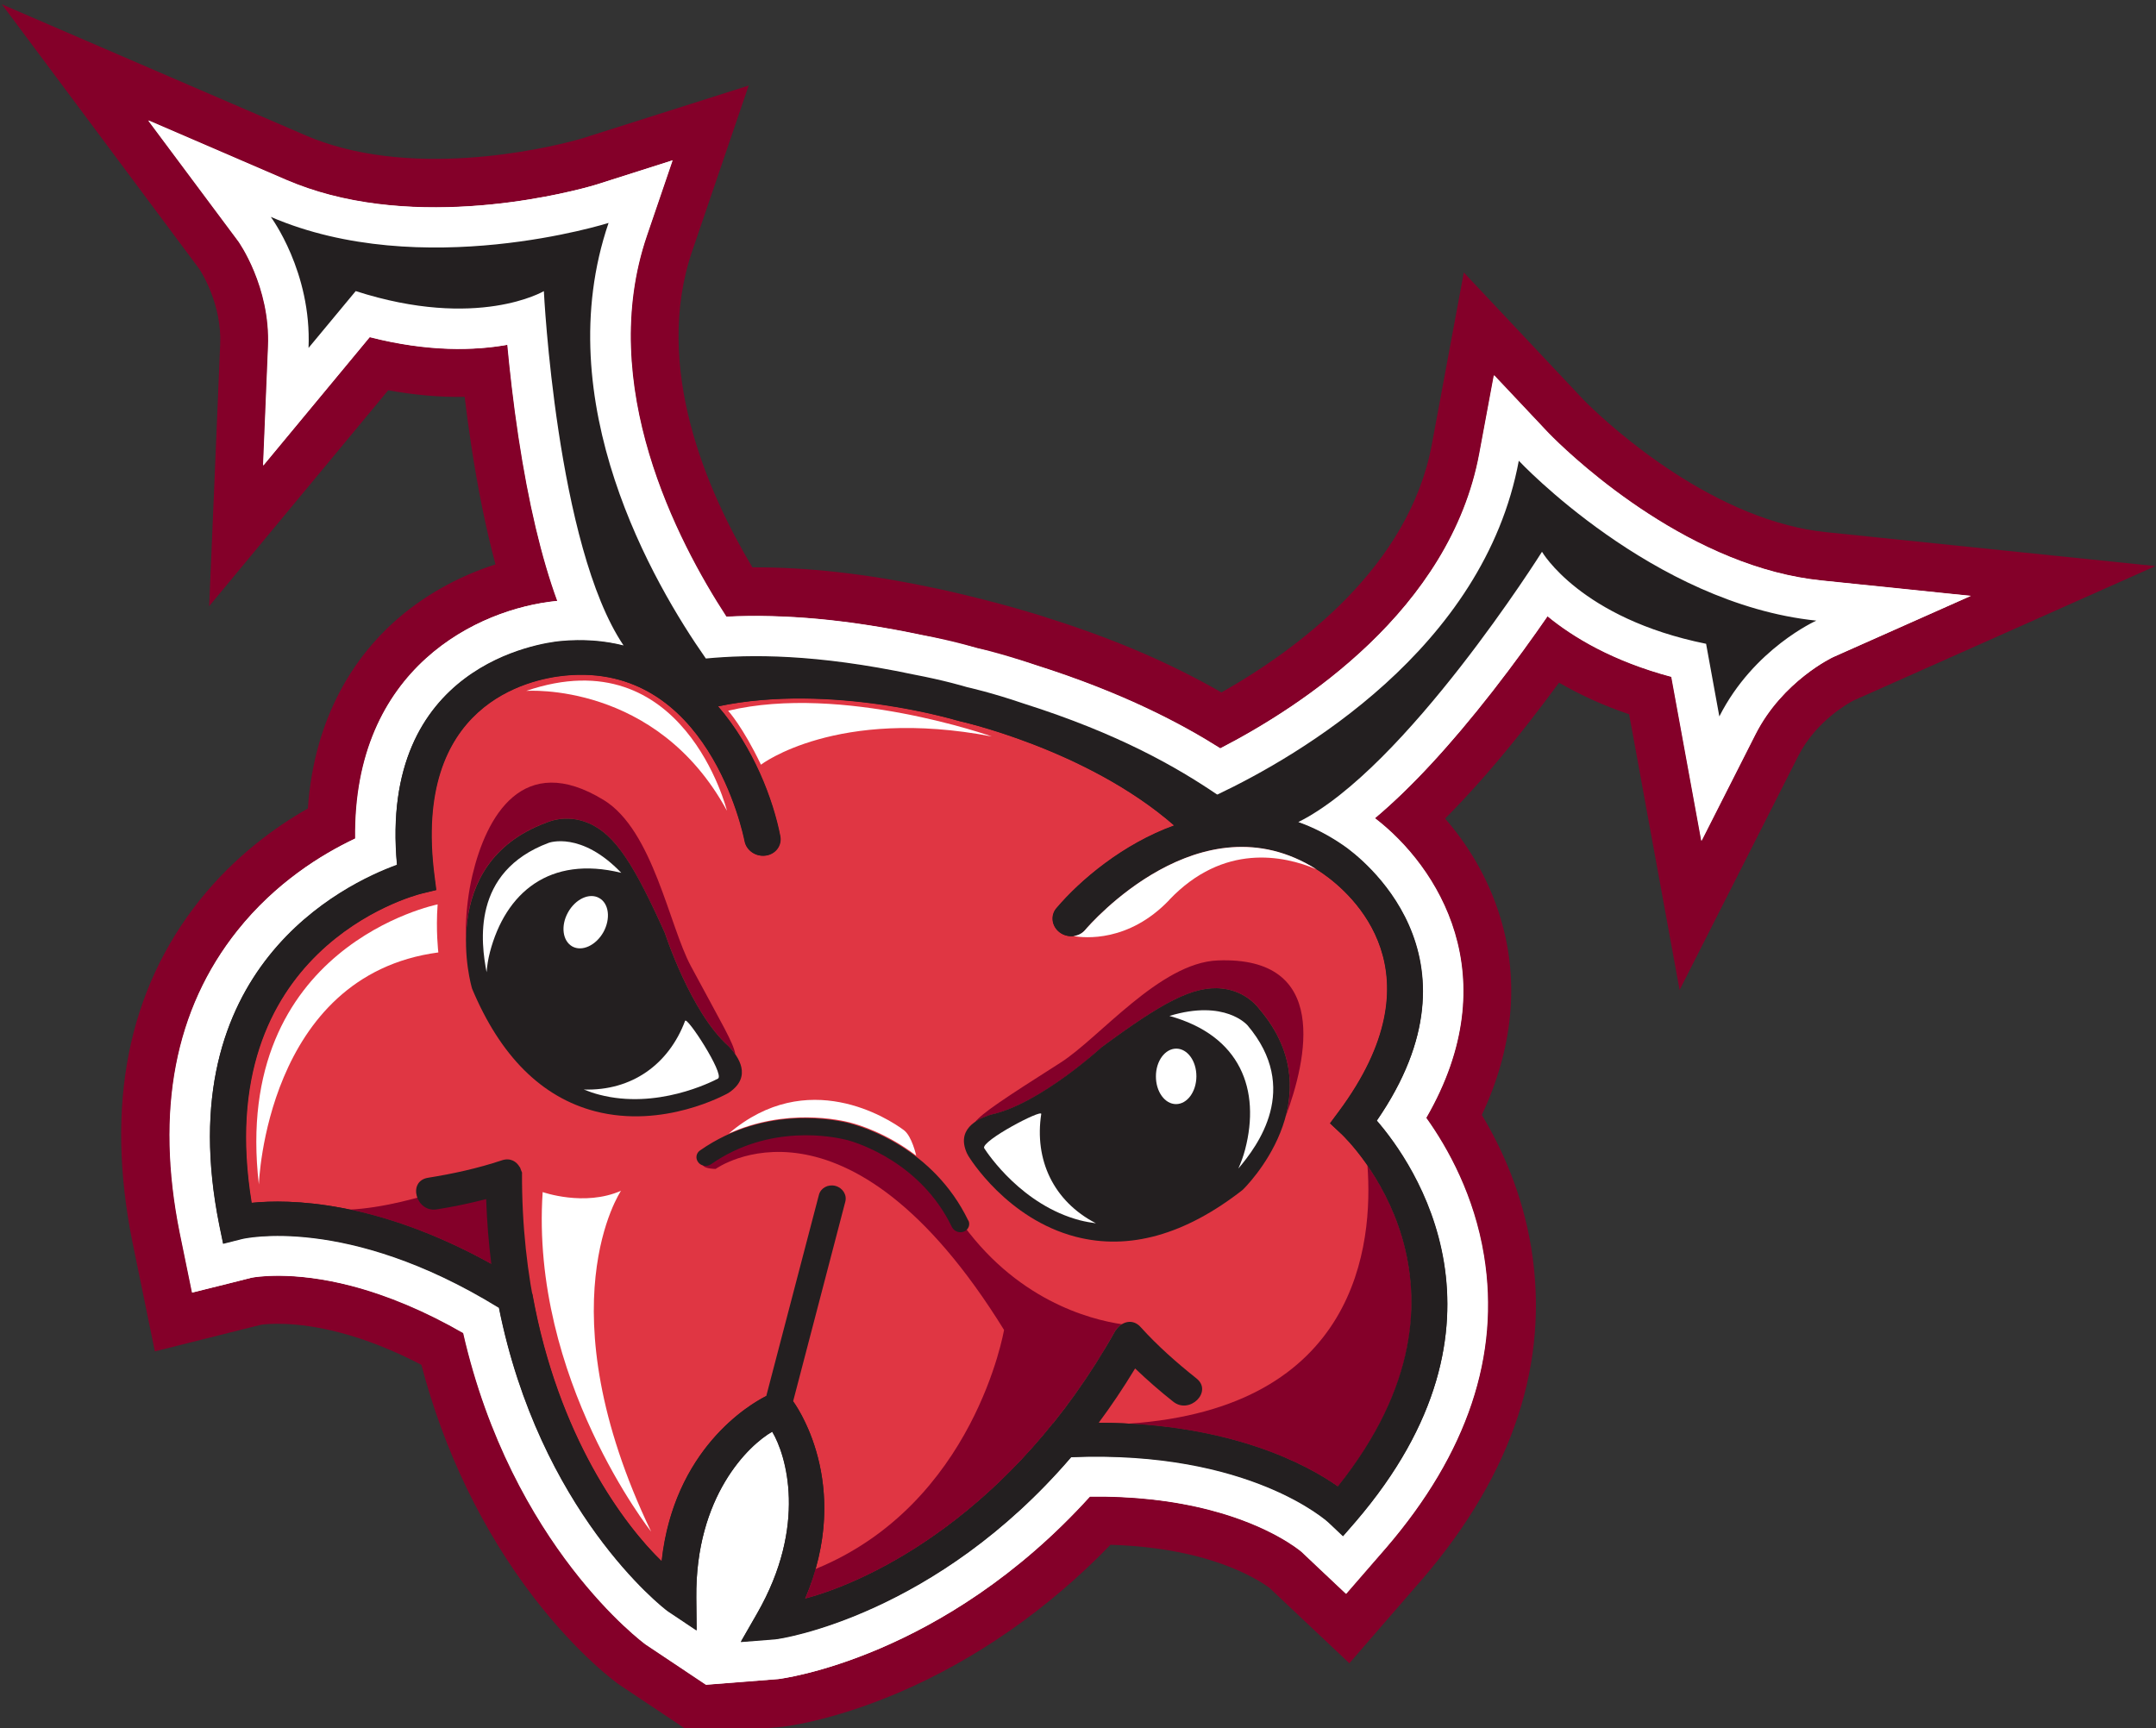 <svg width="706" height="566" viewBox="0 0 706 566" fill="none" xmlns="http://www.w3.org/2000/svg">
<rect x="0" y="0" width="706" height="566" fill="#333333" stroke="none"/>
<g clip-path="url(#clip0_198_3)">
<path d="M245.223 27.999L215.412 37.462L190.577 45.345C190.243 45.449 148.651 57.984 112.197 48.466C107.977 47.358 103.937 46.005 100.194 44.388L54.931 24.863L0.617 1.413L35.998 48.845L65.278 88.114C66.008 89.228 72.661 99.722 72.099 112.714L70.474 151.717L68.497 198.515L98.415 162.439L123.333 132.394L127.121 127.807C135.736 129.381 144.076 130.115 152.153 129.977C152.785 135.22 153.486 140.387 154.241 145.434C156.467 160.089 159.138 173.25 162.25 184.842C149.819 188.814 138.188 195.369 128.772 203.911C116.872 214.737 102.978 233.821 100.809 264.776C89.855 271.019 76.734 280.622 65.419 294.765C41.806 324.379 34.404 362.053 43.355 406.735L44.637 412.949L47.395 426.4L50.71 442.579L66.717 438.568L80.061 435.216L85.591 433.845C87.127 433.624 96.545 432.567 111.142 436.388C119.849 438.65 128.869 442.239 137.988 446.986C145.377 475.183 158.031 501.388 174.838 523.239C189.73 542.589 202.494 551.537 202.601 551.62L211.983 557.887L213.792 559.082L222.369 564.813L226.917 567.865L232.359 567.426L242.642 566.607L244.799 566.445L256.007 565.567C256.007 565.567 271.746 563.956 294.16 554.392C319.504 543.567 343.407 526.889 363.631 505.924C373.923 506.225 383.526 507.516 392.233 509.779C406.8 513.586 414.468 519.096 415.782 520.108L419.914 524.02L429.887 533.426L441.864 544.725L452.656 532.257L461.661 521.88L465.752 517.175C495.517 482.506 507.509 445.996 501.407 408.618C498.483 390.74 491.745 375.963 485.238 365.138C495.407 343.581 497.587 321.554 491.442 300.958C487.273 286.956 480.146 276.072 473.214 268.082C482.056 259.215 491.384 248.512 501.03 236.114C504.195 232.043 507.382 227.838 510.522 223.577C517.503 227.632 525.164 231.123 533.454 233.922L534.541 239.762L541.56 278.157L550.003 324.233L571.198 282.434L588.85 247.596C594.761 235.923 605.775 230.031 606.896 229.447L651.687 209.51L705.835 185.396L646.898 179.332L597.8 174.268C593.776 173.857 589.587 173.086 585.367 171.978C548.913 162.461 518.743 131.146 518.449 130.836L500.693 111.948L479.34 89.24L473.637 119.893L468.886 145.462C461.476 185.435 425.368 212.409 399.971 226.772C383.516 217.309 365.131 209.369 344.097 202.704C337.377 200.42 325.563 197.216 323.926 196.853C322.94 196.562 311.24 193.588 304.776 192.352C283.596 187.89 264.381 185.735 246.376 185.806C231.58 161.029 213.697 120.21 226.678 82.194L235.107 57.494L245.216 27.852L245.223 27.999Z" fill="#840029"/>
<path d="M220.147 52.542L195.299 60.455C194.878 60.593 149.438 74.594 108.153 63.806C103.158 62.499 98.353 60.844 93.905 58.952L48.642 39.427L78.126 78.966C78.126 78.966 88.725 93.793 87.889 113.428L86.263 152.431L111.195 122.355L121.125 110.371C140.383 115.279 155.512 114.802 166.244 112.887C167.002 121.1 168.152 131.682 169.918 143.148C173.18 164.737 177.416 182.654 182.607 196.784C182.49 196.804 182.386 196.794 182.27 196.815C156.666 199.357 115.734 218.696 116.427 274.588C105.22 279.856 90.289 289.164 77.891 304.699C57.335 330.483 50.964 363.791 58.98 403.67L60.245 409.841L63.003 423.292L76.334 419.97L82.445 418.424C83.393 418.231 95.627 416.007 115.262 421.118C127.19 424.228 139.465 429.398 151.805 436.539C167.769 506.445 211.096 538.247 211.537 538.549L220.89 544.803L222.699 545.998L231.275 551.729L241.559 550.91L243.716 550.748L254.924 549.87C255.482 549.828 308.814 543.271 356.961 490.098C371.206 489.913 384.426 491.399 396.383 494.522C416.049 499.646 425.645 507.627 426.321 508.213L430.884 512.531L440.857 521.937L449.863 511.56L453.954 506.855C480.523 475.92 491.265 443.786 485.951 411.217C482.753 391.6 474.247 376.186 467.054 366.101C493.903 319.639 470.791 283.741 450.266 267.948C461.991 258.087 474.85 244.195 488.732 226.437C495.88 217.254 502.124 208.57 506.822 201.759C515.234 208.677 528.21 216.494 547.404 221.627L550.206 236.932L557.225 275.327L574.877 240.489C583.765 222.972 600.156 215.244 600.329 215.177L645.38 195.14L596.282 190.075C591.473 189.57 586.482 188.661 581.487 187.354C540.202 176.566 507.455 142.134 507.1 141.798L489.284 122.883L484.533 148.452C475.038 199.737 426.181 231.405 399.647 245.086C387.109 237.173 368.192 227.019 339.248 217.832C332.933 215.691 327.664 214.191 324.383 213.317C323.28 213.046 321.64 212.609 320.033 212.259C319.168 212.021 317.764 211.617 315.84 211.091C312.783 210.28 307.882 209.087 301.775 207.937C278.23 202.97 257.242 201.003 237.879 201.949C221.698 177.136 195.199 126.035 211.848 77.191L220.277 52.491L220.147 52.542Z" fill="white"/>
<path d="M220.147 52.542L211.718 77.242C195.082 126.056 221.581 177.157 237.749 201.999C257.112 201.053 278.1 203.02 301.645 207.987C307.751 209.137 319.051 212.041 319.903 212.31C321.54 212.673 332.816 215.711 339.118 217.883C368.061 227.069 386.979 237.224 399.517 245.136C426.05 231.455 474.908 199.787 484.403 148.502L489.154 122.934L506.97 141.848C507.325 142.185 540.072 176.617 581.357 187.405C586.352 188.712 591.343 189.621 596.152 190.126L645.25 195.19L600.199 215.228C600.199 215.228 583.635 223.022 574.747 240.54L557.095 275.377L550.076 236.982L547.274 221.677C528.08 216.545 515.104 208.727 506.692 201.809C501.994 208.621 495.78 217.317 488.602 226.488C474.75 244.259 461.891 258.151 450.136 267.998C470.691 283.805 493.803 319.703 466.924 366.151C474.117 376.236 482.623 391.65 485.821 411.268C491.149 443.807 480.393 475.97 453.824 506.905L449.733 511.61L440.727 521.988L430.754 512.582L426.191 508.264C425.485 507.664 415.919 499.697 396.253 494.573C384.326 491.463 371.076 489.964 356.831 490.148C308.697 543.291 255.365 549.849 254.794 549.92L231.145 551.78L211.407 538.6C210.966 538.297 167.669 506.509 151.675 436.59C139.352 429.492 127.076 424.322 115.132 421.169C95.54 416.041 83.263 418.281 82.315 418.474L76.204 420.02L62.873 423.343L60.115 409.892L58.85 403.721C50.847 363.811 57.205 330.534 77.761 304.75C90.159 289.214 105.12 279.92 116.296 274.639C115.604 218.746 156.535 199.408 182.139 196.865C182.256 196.845 182.36 196.855 182.477 196.834C177.316 182.718 173.063 164.757 169.787 143.198C168.052 131.746 166.902 121.164 166.114 112.937C155.382 114.853 140.253 115.33 120.995 110.422L111.065 122.406L86.133 152.481L87.759 113.479C88.594 93.844 78.073 79.087 77.996 79.017L48.511 39.477L93.775 59.002C98.21 60.925 103.028 62.55 108.023 63.856C149.308 74.644 194.748 60.643 195.169 60.505L220.017 52.592" fill="white"/>
<path d="M497.354 150.841C485.936 212.502 425.068 247.679 398.642 260.221C398.552 260.181 398.492 260.154 398.431 260.128C385.561 251.421 366.615 240.354 335.012 230.353C324.61 226.801 317.334 225.207 316.589 225.021C315.857 224.806 309.225 222.812 299.076 220.884C267.052 214.115 245.768 214.284 231.138 215.665C213.985 191.179 179.308 131.573 199.281 73.007C199.281 73.007 138.163 92.388 88.676 71.034C88.676 71.034 102.089 89.011 101.033 113.945L116.481 95.332C156.451 108.201 178.091 95.345 178.091 95.345C178.091 95.345 182.197 178.829 204.194 211.392C197.92 209.808 191.06 209.224 183.481 209.942C177.281 210.55 123.947 217.682 130.028 283.186C112.773 289.453 54.944 317.014 71.832 401.107L73.093 407.205L79.364 405.622C79.684 405.547 113.526 397.541 163.151 428.023C163.242 428.063 163.302 428.089 163.392 428.129C176.738 494.684 216.709 526.19 218.779 527.608L228.131 533.862L228.023 523.2C227.68 489.877 245.234 473.165 252.889 468.775C257.429 476.321 264.534 499.463 247.912 528.388L242.608 537.63L253.816 536.752C256.31 536.558 306.617 528.629 350.807 477.09C350.881 477.086 350.984 477.096 351.058 477.092C409.244 474.766 434.846 498.271 435.094 498.524L439.811 502.982L443.902 498.277C499.803 433.166 462.88 380.843 450.854 366.968C488.22 312.811 445.209 280.537 440.063 276.969C435.083 273.51 430.089 270.981 425.147 269.229C460.305 251.73 504.94 180.708 504.94 180.708C504.94 180.708 517.52 202.526 558.673 210.845L563.011 234.636C574.281 212.378 594.772 203.26 594.772 203.26C541.146 197.707 497.358 150.914 497.358 150.914" fill="#231F20"/>
<path d="M439.222 371.329L435.585 367.924L438.423 364.104C472.253 318.603 442.936 292.845 433.175 286.051C394.589 259.222 356.895 302.729 355.306 304.617C353.284 306.998 349.558 307.295 347.006 305.341C344.454 303.386 343.976 299.829 345.985 297.478C353.878 288.156 367.826 276.435 384.56 270.371C355.836 245.307 314.738 236.293 314.307 236.21C313.859 236.085 272.46 223.52 235.179 231.338C246.804 244.82 253.222 261.866 255.544 273.865C256.131 276.931 254.013 279.773 250.794 280.222C247.576 280.672 244.503 278.595 243.916 275.529C243.434 273.121 231.851 216.736 185.093 221.268C173.221 222.428 135.056 230.54 142.287 286.766L142.894 291.496L138.061 292.671C135.194 293.384 68.781 311.001 82.433 393.953C94.669 392.702 123.177 393.025 161.03 414.026C161.03 414.026 173.944 421.493 174.387 423.991C182.804 470.451 204.29 499.37 216.696 511.326C221.12 470.789 250.862 457.086 252.211 456.638C253.485 456.194 254.828 456.247 256.054 456.645C257.304 456.909 258.497 457.544 259.397 458.517C260.331 459.578 279.581 486.07 263.617 523.596C280.576 519.141 314.516 503.91 344.798 466.197L359.821 465.96C403.122 466.162 428.154 479.808 438.21 486.912C490.696 421.228 441.44 373.388 439.282 371.355" fill="#E03643"/>
<path d="M438.15 486.886C477.056 438.194 460.061 399.35 447.781 381.657C449.733 407.597 444.57 461.119 369.613 466.256C406.86 468.28 428.887 480.348 438.15 486.886Z" fill="#840029"/>
<path d="M163.642 382.799C163.642 382.799 135.941 395.137 114.461 396.155C127.43 398.861 143.142 404.146 160.986 414.043C160.986 414.043 161.926 414.601 163.26 415.406C162.58 404.493 160.52 384.334 163.642 382.799Z" fill="#840029"/>
<path d="M365.387 435.535L365.448 435.561C365.97 434.785 366.647 434.148 367.421 433.698C356.849 432.159 332.189 425.728 313.776 398.886C313.776 398.886 285.881 352.818 235.06 375.991C235.06 375.991 224.163 382.511 234.339 382.832C234.339 382.832 277.094 351.958 328.782 435.557C328.782 435.557 319.148 492.609 267.014 513.871C266.119 517.037 265.063 520.241 263.631 523.566C279.441 519.431 310.015 505.88 338.622 473.506C347.957 462.951 357.082 450.431 365.387 435.535Z" fill="#840029"/>
<path d="M178.664 269.518C178.968 269.4 185.096 266.35 192.669 269.552C201.609 273.321 207.828 283.659 217.716 305.547C217.716 305.547 226.162 331.513 238.372 342.447C239.162 343.263 240.002 344.21 240.699 345.237L240.789 345.277C240.137 341.463 236.757 336.013 226.226 316.394C219.103 303.138 213.839 271.922 197.717 262.031C171.13 245.718 159.209 267.581 154.719 286.537C151.871 298.519 152.59 309.018 152.59 309.018C152.427 295.958 156.598 277.725 178.634 269.505" fill="#840029"/>
<path d="M360.819 342.923C380.168 328.659 390.648 322.674 400.301 323.772C408.457 324.676 412.306 330.369 412.523 330.609C423.053 343.068 423.746 355.499 420.991 365.723C427.967 347.001 435.65 313.085 398.73 314.551C379.814 315.299 359.971 339.958 347.278 348.023C328.481 359.977 321.658 364.519 319.253 367.522L321.548 366.233C322.629 365.739 323.714 365.318 324.745 365.018C340.73 361.465 360.835 342.966 360.849 342.936" fill="#840029"/>
<path d="M317.087 399.773C305.542 375.857 282.497 369.024 278.531 367.992L278.471 367.966L278.411 367.939C274.459 366.877 250.986 361.582 229.208 376.788C227.91 377.69 227.67 379.455 228.671 380.688C229.079 381.228 229.685 381.568 230.296 381.73C231.131 381.955 232.053 381.822 232.823 381.299C251.977 367.884 273.127 372.333 276.762 373.219L277.059 373.278L277.33 373.398L277.357 373.338C280.952 374.314 301.565 380.792 311.708 401.859C312.1 402.679 312.863 403.232 313.698 403.457C314.34 403.633 315.001 403.601 315.651 403.348C317.139 402.746 317.797 401.094 317.097 399.669" fill="#231F20"/>
<path d="M450.787 367.119C488.153 312.961 445.142 280.687 439.996 277.119C433.007 272.269 426.012 269.143 419.05 267.651C413.264 266.427 405.704 263.52 398.368 260.351C385.498 251.644 366.552 240.578 334.949 230.577C324.547 227.025 317.271 225.431 316.526 225.245C315.794 225.03 309.162 223.036 299.013 221.108C256.442 212.091 232.803 215.393 218.615 217.402C209 211.824 197.384 208.743 183.445 210.106C177.245 210.714 123.91 217.846 129.991 283.35C112.736 289.616 54.908 317.178 71.795 401.271L73.056 407.369L79.328 405.785C79.648 405.711 113.489 397.704 163.115 428.187C163.205 428.226 163.265 428.253 163.356 428.293C176.702 494.847 216.672 526.354 218.742 527.772L228.095 534.026L227.987 523.364C227.656 490.01 245.211 473.299 252.853 468.939C257.393 476.485 264.498 499.627 247.876 528.551L242.571 537.793L253.78 536.915C256.274 536.722 306.581 528.792 350.771 477.253C350.831 477.28 350.948 477.26 351.021 477.256C409.207 474.929 434.81 498.434 435.057 498.688L439.775 503.146L443.866 498.441C499.766 433.33 462.813 380.993 450.817 367.132M438.149 486.885C428.094 479.782 403.049 466.165 359.791 465.947C363.861 460.477 367.836 454.569 371.701 448.181C375.695 451.996 379.843 455.627 384.188 459.057C389.559 463.337 397.224 455.749 391.793 451.443C385.304 446.274 379.066 440.784 373.517 434.628C370.843 431.648 367.179 432.944 365.448 435.561L365.388 435.534C331.477 496.111 284.561 518.095 263.587 523.582C278.694 488.16 262.357 462.559 259.712 458.944L276.799 393.563C277.399 391.31 275.935 389.008 273.55 388.386C271.164 387.764 268.753 389.073 268.166 391.297L250.926 457.186C245.171 460.041 220.63 474.746 216.636 511.299C200.974 496.214 170.666 453.901 170.935 384.113C170.935 384.113 170.935 384.113 170.995 384.14C170.717 383.549 170.495 382.911 170.273 382.274L170.183 382.234C169.107 380.356 167.075 379.098 164.335 380.011C156.449 382.644 148.332 384.419 140.133 385.727C133.31 386.851 136.259 397.184 143.039 396.077C148.49 395.211 153.871 394.097 159.194 392.707C159.459 400.164 160.031 407.252 160.896 414.002C123.044 393.002 94.535 392.678 82.299 393.93C68.647 310.978 135.06 293.36 137.927 292.648L142.76 291.473L142.153 286.743C134.922 230.517 173.101 222.375 184.973 221.215C231.731 216.683 243.313 273.068 243.796 275.476C244.383 278.541 247.486 280.631 250.674 280.169C253.892 279.719 256.024 276.847 255.423 273.811C253.089 261.843 246.683 244.766 235.046 231.315C272.357 223.51 312.606 235.747 313.054 235.873C313.515 235.968 355.776 245.28 384.47 270.331C367.736 276.395 353.774 288.146 345.895 297.438C343.873 299.819 344.364 303.346 346.916 305.301C349.498 307.268 353.194 306.958 355.216 304.577C356.792 302.719 394.499 259.182 433.085 286.011C442.876 292.818 472.162 318.563 438.332 364.064L435.495 367.883L439.132 371.289C441.289 373.321 490.559 421.132 438.059 486.845" fill="#231F20"/>
<path d="M238.403 342.46C226.179 331.556 217.732 305.591 217.716 305.547C207.841 283.628 201.61 273.321 192.669 269.552C185.096 266.35 178.955 269.43 178.664 269.518C142.637 282.963 154.377 323.12 154.586 323.788C163.819 345.855 177.344 359.349 194.804 363.931C217.272 369.789 237.673 358.436 238.534 357.953L238.947 357.668C246.187 352.59 242.07 346.203 238.403 342.46Z" fill="#231F20"/>
<path d="M316.82 377.996L317.018 378.443C317.514 379.274 329.752 399.179 352.22 405.037C369.664 409.576 388.076 404.433 406.917 389.692C407.454 389.21 437.356 359.927 412.493 330.596C412.276 330.356 408.427 324.663 400.271 323.759C390.618 322.661 380.138 328.646 360.789 342.909C360.789 342.909 340.669 361.439 324.685 364.992C319.675 366.485 312.937 370.021 316.776 378.013" fill="#231F20"/>
<path d="M197.616 305.232C195.173 309.622 190.606 311.743 187.4 309.967C184.208 308.161 183.56 303.198 186.002 298.808C188.445 294.418 193.012 292.297 196.204 294.103C199.41 295.879 200.015 300.859 197.602 305.263" fill="white"/>
<path d="M378.516 352.503C378.489 357.528 381.436 361.6 385.102 361.6C388.769 361.601 391.743 357.553 391.77 352.528C391.796 347.503 388.85 343.431 385.183 343.431C381.517 343.43 378.513 347.464 378.516 352.503Z" fill="white"/>
<path d="M160.426 311.868C159.852 314.061 159.513 316.214 159.337 318.403C157.518 308.929 154.229 285.529 179.709 276.024C179.709 276.024 190.257 272.084 203.441 285.858C179.931 280.079 165.523 292.352 160.412 311.898" fill="white"/>
<path d="M235.158 353.224C232.96 354.376 215.043 363.443 196.226 358.514C194.482 358.068 192.834 357.484 191.183 356.827C206.963 357.32 219.017 348.505 224.338 334.341C224.939 332.736 237.172 351.595 235.171 353.194" fill="white"/>
<path d="M382.938 332.725C401.17 327.178 408.423 335.742 408.483 335.769C426.062 356.522 411.744 375.346 405.511 382.703C406.389 380.716 407.159 378.646 407.719 376.483C412.83 356.937 406.259 339.176 382.938 332.725Z" fill="white"/>
<path d="M340.963 364.842C338.682 379.773 344.864 393.369 358.873 400.636C357.11 400.397 355.373 400.097 353.629 399.651C334.812 394.722 323.582 378.068 322.262 376.01C321.309 373.611 341.207 363.151 340.963 364.842Z" fill="white"/>
<path d="M177.683 390.404C177.683 390.404 191.387 395.27 203.358 389.98C203.358 389.98 177.817 427.701 213.217 501.622C213.217 501.622 173.617 451.534 177.699 390.447" fill="white"/>
<path d="M143.337 296.189C143.337 296.189 75.697 309.667 84.768 387.933C84.768 387.933 86.94 319.454 143.539 311.929C143.539 311.929 142.67 304.781 143.307 296.176" fill="white"/>
<path d="M172.314 226.273C172.314 226.273 214.967 223.058 238.052 265.527C238.052 265.527 223.841 208.664 172.314 226.273Z" fill="white"/>
<path d="M249.176 250.437C249.176 250.437 273.869 231.481 324.762 241.188C324.762 241.188 275.864 223.872 238.428 232.773C238.428 232.773 243.194 237.936 249.176 250.437Z" fill="white"/>
<path d="M278.561 367.681L278.621 367.708C281.02 368.3 290.355 371.092 299.951 378.424L300.011 378.451C300.011 378.451 298.619 372.08 295.964 370.115C290.91 366.336 264.389 349.225 238.677 371.22C257.39 362.792 275.116 366.772 278.501 367.655L278.561 367.681Z" fill="white"/>
<path d="M382.859 294.733C400.63 276.066 420.29 280.144 431.049 284.68C393.224 260.85 356.852 302.746 355.32 304.587C354.343 305.739 352.932 306.411 351.497 306.569C355.134 307.204 369.59 308.66 382.889 294.746" fill="white"/>
</g>
<defs>
<clipPath id="clip0_198_3">
<rect width="706" height="566" fill="white"/>
</clipPath>
</defs>
</svg>
